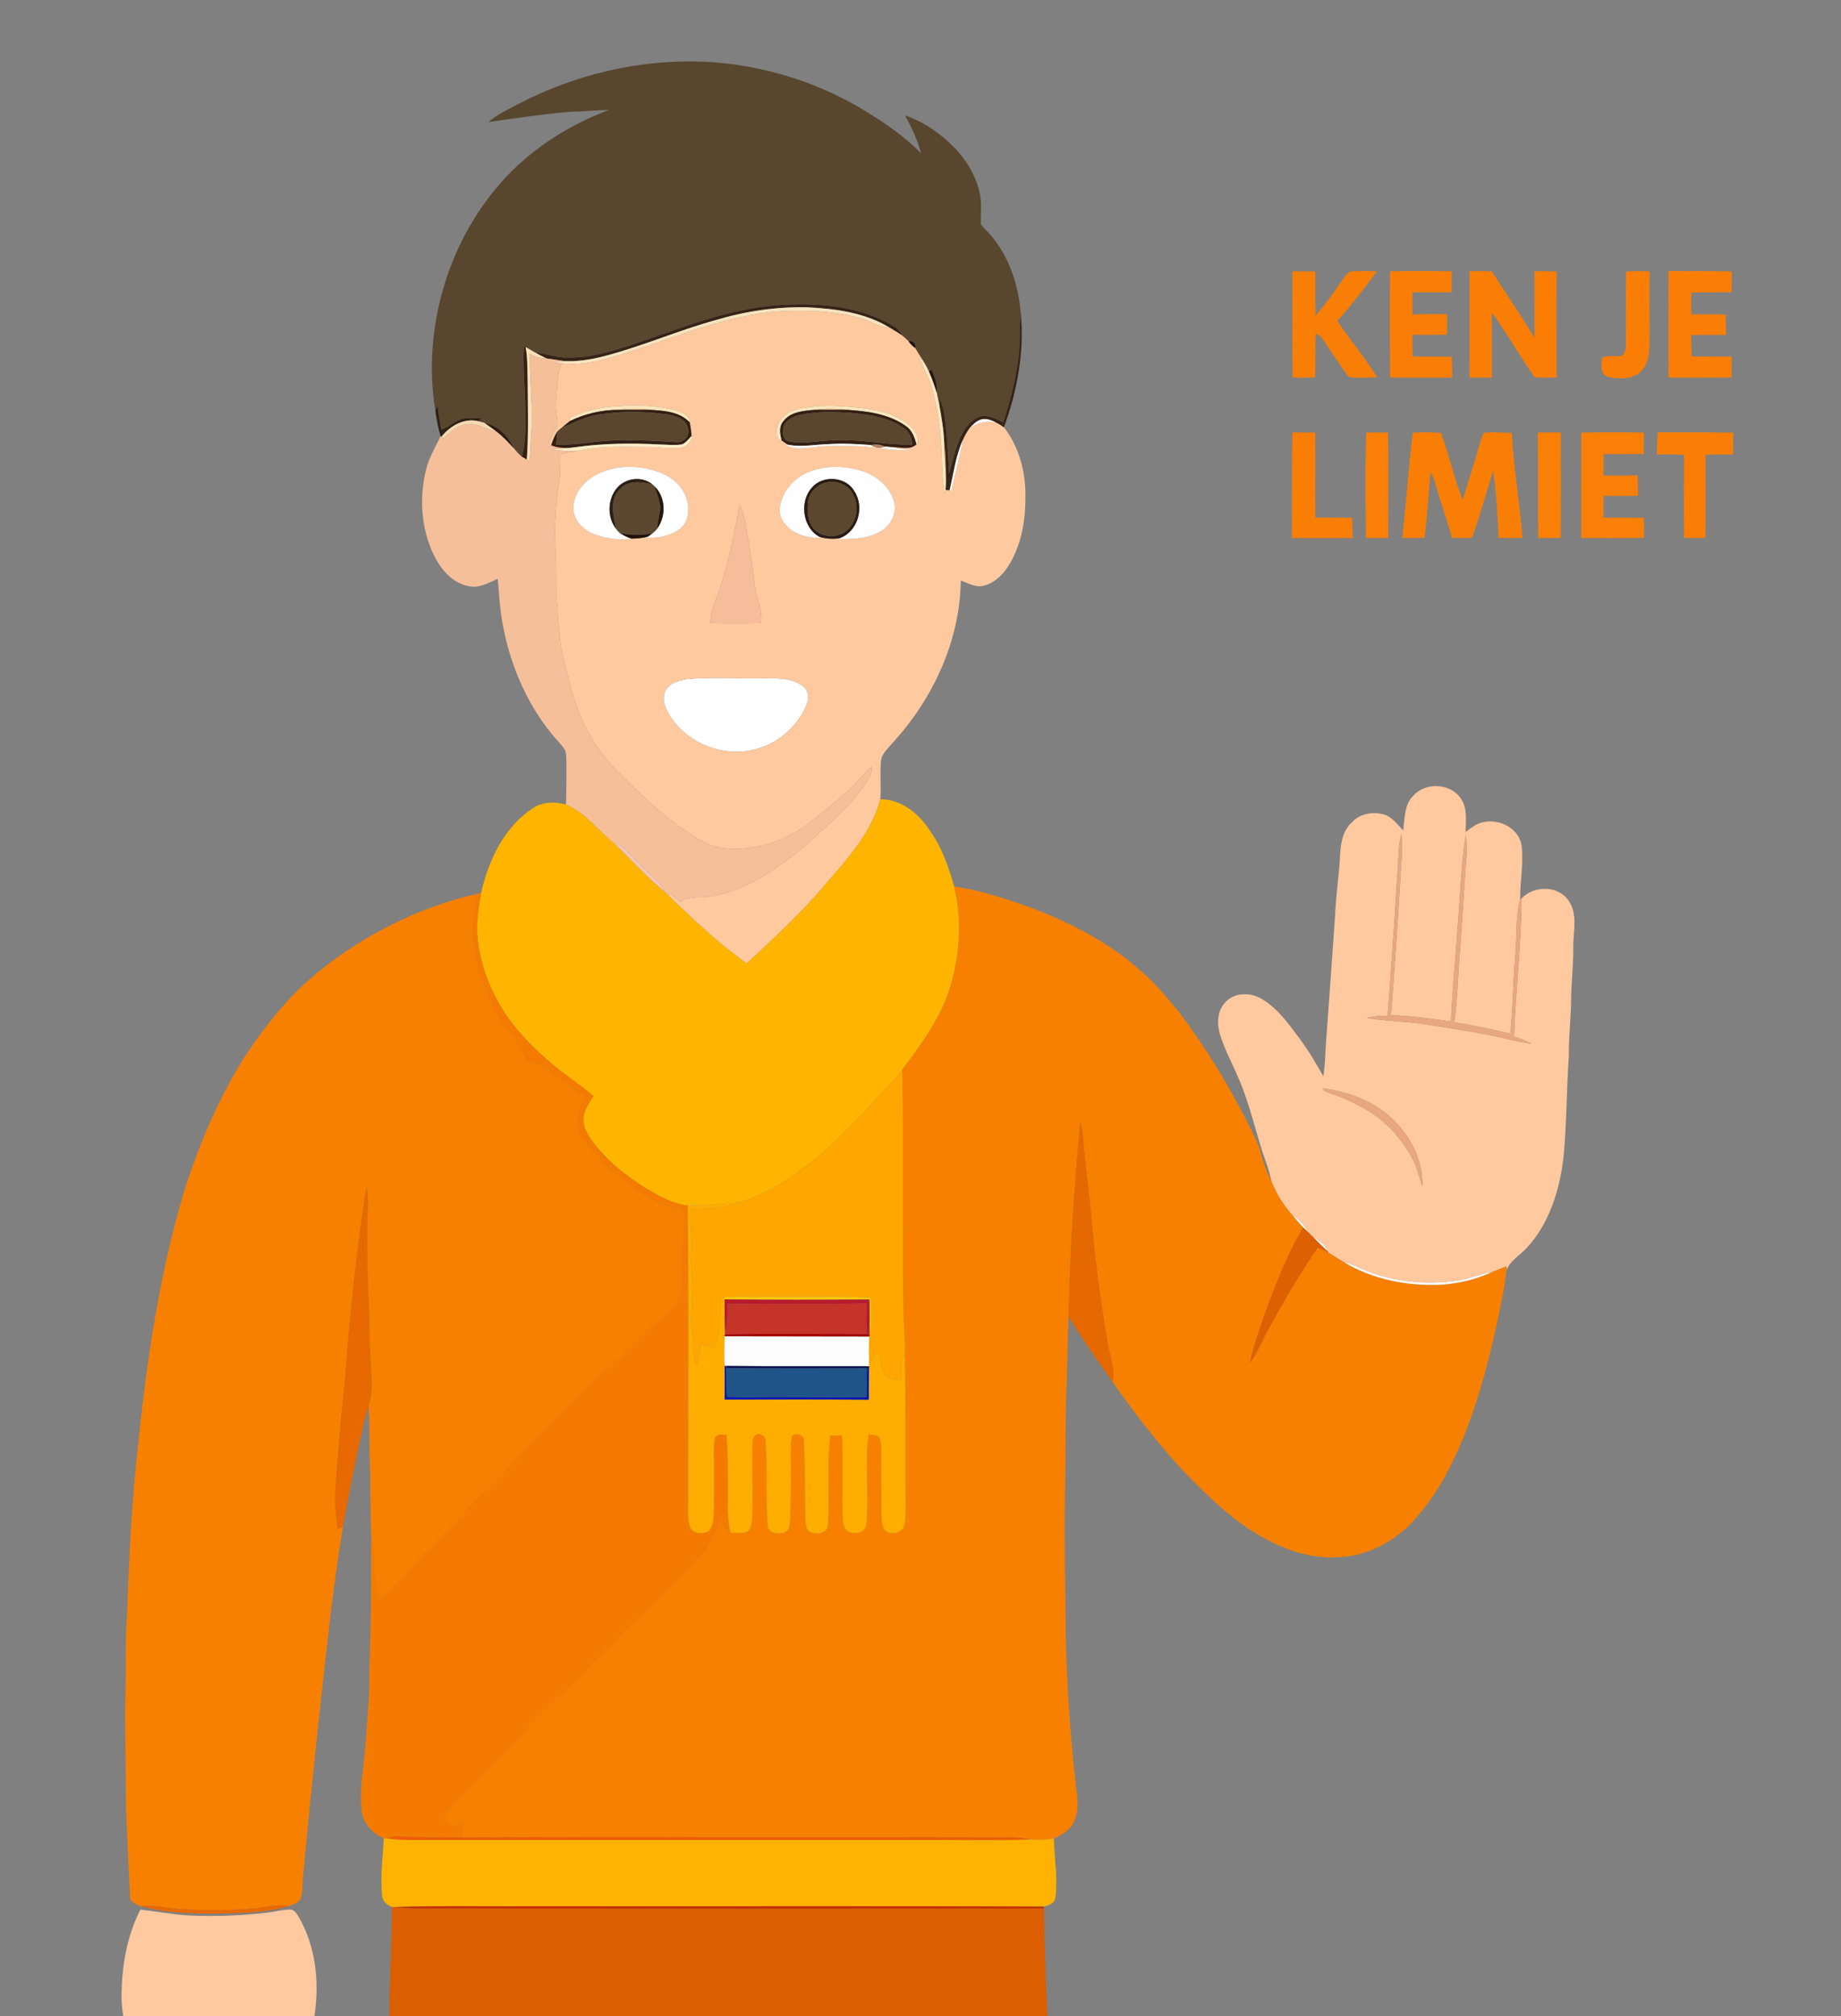 <svg xmlns="http://www.w3.org/2000/svg" width="907pt" height="993pt" viewBox="0 0 907 993"><rect x="0" y="0" width="907" height="993" fill="#808080" stroke="none"/><g id="#ffffffff"><path fill="#ffffff" opacity="1.00" d=" M 338.39 334.52 C 350.88 333.31 363.47 334.32 375.99 334.02 C 382.47 334.13 389.71 333.76 395.24 337.69 C 398.44 339.76 398.64 344.11 397.32 347.35 C 392.65 358.49 382.29 367.01 370.45 369.46 C 355.70 372.57 339.64 366.35 330.98 353.99 C 328.38 350.18 325.72 345.30 327.65 340.64 C 329.42 336.46 334.35 335.26 338.39 334.52 Z"></path><path fill="#ffffff" opacity="1.00" d=" M 646.72 609.13 C 649.85 610.84 652.97 612.92 654.18 616.46 C 651.67 614.04 649.13 611.64 646.72 609.13 Z"></path></g><g id="#58462fff"><path fill="#58462f" opacity="1.00" d=" M 255.30 51.27 C 283.32 36.62 315.14 29.13 346.77 30.39 C 376.44 31.78 405.74 41.10 430.60 57.38 C 438.89 62.63 446.87 68.45 453.75 75.48 C 452.07 68.91 449.08 62.79 445.90 56.83 C 451.10 58.72 456.11 61.15 460.53 64.50 C 471.07 71.87 480.04 82.50 482.72 95.34 C 483.89 100.36 482.99 105.51 483.23 110.59 C 483.59 111.01 484.33 111.86 484.70 112.28 C 496.18 123.21 501.75 139.14 502.94 154.67 C 501.85 162.47 502.90 170.41 501.44 178.18 C 500.07 188.34 497.45 198.29 494.27 208.02 C 490.80 206.52 487.16 204.14 483.22 205.08 C 478.68 206.45 475.57 210.48 473.58 214.58 C 470.64 220.47 469.55 227.02 467.55 233.24 C 466.97 222.89 466.61 212.49 464.92 202.24 C 464.47 200.29 463.78 198.41 463.13 196.53 C 463.02 197.18 462.81 198.49 462.71 199.15 C 462.27 197.18 461.84 195.22 461.47 193.25 C 461.83 189.32 460.50 185.61 458.86 182.12 C 458.56 182.33 457.96 182.76 457.66 182.97 C 456.46 180.43 455.01 178.02 453.47 175.68 C 452.58 174.28 451.71 172.86 450.89 171.42 C 451.36 169.34 449.69 167.64 447.61 168.05 C 446.60 167.17 445.61 166.28 444.63 165.37 C 443.54 163.51 442.27 161.67 440.26 160.70 C 423.04 150.40 402.15 148.93 382.57 150.39 C 358.16 152.20 335.40 161.78 312.42 169.42 C 301.92 172.84 291.18 176.40 279.99 176.11 C 274.35 176.44 269.11 174.01 263.55 173.59 C 262.01 172.72 260.48 171.84 258.96 170.95 L 258.18 170.47 C 257.35 182.32 259.15 194.13 258.84 205.99 C 258.96 212.36 258.92 218.82 257.06 224.97 C 255.52 223.60 254.13 222.07 252.83 220.49 C 250.43 214.53 245.09 209.63 238.75 208.30 C 237.73 208.00 236.70 207.72 235.68 207.46 C 236.08 207.12 236.88 206.44 237.28 206.11 C 234.28 205.94 231.23 205.67 228.25 206.24 C 224.26 207.08 221.41 210.40 217.53 211.50 C 216.48 207.71 216.12 203.77 215.63 199.88 C 215.33 200.47 214.74 201.65 214.44 202.24 C 207.85 161.02 221.10 117.15 249.72 86.72 C 263.73 72.14 281.20 61.13 300.14 54.14 C 293.72 54.25 287.34 54.96 280.92 55.08 C 267.41 56.13 254.01 58.31 240.59 60.09 C 245.00 56.40 250.24 53.93 255.30 51.27 Z"></path></g><g id="#f97e05ff"><path fill="#f97e05" opacity="1.00" d=" M 636.78 133.64 C 640.52 133.64 644.27 133.69 648.01 133.71 C 648.11 140.97 647.89 148.22 648.14 155.48 C 653.57 149.36 658.00 142.45 662.85 135.89 C 663.66 134.87 664.54 133.63 666.04 133.72 C 670.14 133.40 674.27 133.53 678.38 133.69 C 672.16 142.04 665.82 150.33 658.86 158.08 C 665.17 167.52 672.54 176.23 678.54 185.87 C 673.85 185.87 669.05 186.50 664.43 185.62 C 659.75 179.52 655.75 172.90 651.30 166.62 C 650.59 165.49 649.35 164.94 648.25 164.32 C 647.86 171.52 648.17 178.73 647.95 185.94 C 644.25 186.03 640.54 186.01 636.85 185.94 C 636.62 168.51 636.70 151.07 636.78 133.64 Z"></path><path fill="#f97e05" opacity="1.00" d=" M 636.68 213.02 C 640.43 213.04 644.19 213.06 647.95 213.09 C 648.09 227.04 647.93 240.99 648.03 254.95 C 654.07 254.98 660.10 254.94 666.13 255.00 C 666.31 258.34 666.29 261.69 666.59 265.02 C 656.55 265.06 646.50 265.04 636.46 265.01 C 636.62 247.68 636.43 230.35 636.68 213.02 Z"></path></g><g id="#fa7e06ff"><path fill="#fa7e06" opacity="1.00" d=" M 684.83 133.65 C 694.96 133.45 705.10 133.48 715.23 133.64 C 715.24 137.09 715.20 140.53 715.19 143.98 C 708.75 144.00 702.32 143.98 695.88 143.99 C 695.85 147.63 695.84 151.27 695.86 154.91 C 701.55 154.64 707.25 154.65 712.95 154.80 C 712.95 158.15 712.94 161.51 712.90 164.87 C 707.24 164.88 701.57 165.07 695.92 164.83 C 695.81 168.43 695.82 172.03 695.99 175.63 C 702.41 175.70 708.85 175.60 715.28 175.72 C 715.36 179.14 715.42 182.57 715.42 186.00 C 705.22 186.00 695.01 186.06 684.81 185.95 C 684.69 168.52 684.61 151.08 684.83 133.65 Z"></path><path fill="#fa7e06" opacity="1.00" d=" M 822.00 133.51 C 832.39 133.65 842.78 133.40 853.17 133.71 C 853.20 137.12 853.18 140.54 853.09 143.96 C 846.47 144.05 839.85 143.93 833.24 144.09 C 833.23 147.66 833.22 151.23 833.24 154.81 C 838.88 154.82 844.52 154.73 850.17 154.86 C 850.22 158.22 850.32 161.58 850.31 164.95 C 844.62 164.99 838.94 164.90 833.25 165.03 C 833.27 168.55 833.27 172.08 833.39 175.60 C 839.97 175.66 846.55 175.62 853.14 175.67 C 853.15 179.10 853.17 182.53 853.12 185.95 C 842.76 186.03 832.39 186.04 822.02 185.96 C 821.97 168.48 822.01 150.99 822.00 133.51 Z"></path></g><g id="#fa7e05ff"><path fill="#fa7e05" opacity="1.00" d=" M 724.00 133.62 C 727.64 133.51 731.28 133.57 734.92 133.65 C 741.94 144.54 749.20 155.27 756.03 166.29 C 756.03 155.39 755.86 144.50 755.97 133.60 C 759.61 133.51 763.26 133.58 766.92 133.76 C 766.75 151.16 766.89 168.55 766.90 185.95 C 763.32 186.01 759.75 186.02 756.18 185.93 C 748.72 175.48 742.45 164.21 734.96 153.79 C 734.98 164.52 735.09 175.25 735.02 185.99 C 731.34 186.02 727.67 186.01 724.01 185.99 C 724.01 168.53 724.03 151.08 724.00 133.62 Z"></path><path fill="#fa7e05" opacity="1.00" d=" M 801.15 133.75 C 805.01 133.51 808.89 133.45 812.76 133.73 C 812.38 146.16 812.89 158.59 812.60 171.02 C 812.54 175.41 811.42 180.08 808.18 183.23 C 803.86 186.97 797.56 186.85 792.30 185.67 C 788.25 184.25 788.91 179.51 789.29 176.14 C 792.39 174.98 795.69 175.50 798.92 175.37 C 800.08 174.21 801.03 172.72 800.96 171.02 C 801.19 158.60 800.78 146.17 801.15 133.75 Z"></path><path fill="#fa7e05" opacity="1.00" d=" M 816.71 212.96 C 829.10 212.99 841.50 212.88 853.89 213.15 C 853.87 216.72 853.84 220.29 853.81 223.86 C 849.29 223.91 844.77 223.84 840.26 223.96 C 840.31 237.61 840.38 251.27 840.17 264.92 C 836.65 265.02 833.14 265.02 829.64 264.96 C 829.51 251.32 829.56 237.67 829.68 224.03 C 825.23 223.78 820.78 223.77 816.33 223.81 C 816.29 220.19 816.36 216.57 816.71 212.96 Z"></path></g><g id="#362316ff"><path fill="#362316" opacity="1.00" d=" M 382.57 150.39 C 402.15 148.93 423.04 150.40 440.26 160.70 C 442.27 161.67 443.54 163.51 444.63 165.37 C 442.59 164.00 440.51 162.69 438.40 161.45 C 426.33 154.01 411.86 152.07 397.97 151.37 C 382.67 151.00 367.36 153.24 352.71 157.64 C 334.06 162.75 316.28 170.63 297.55 175.46 C 291.25 177.09 284.76 178.12 278.24 177.88 C 275.26 177.45 272.29 176.94 269.31 176.57 C 267.35 175.65 265.43 174.65 263.55 173.59 C 269.11 174.01 274.35 176.44 279.99 176.11 C 291.18 176.40 301.92 172.84 312.42 169.42 C 335.40 161.78 358.16 152.20 382.57 150.39 Z"></path></g><g id="#f5e4beff"><path fill="#f5e4be" opacity="1.00" d=" M 352.71 157.64 C 367.36 153.24 382.67 151.00 397.97 151.37 C 411.86 152.07 426.33 154.01 438.40 161.45 C 433.30 161.19 428.98 158.16 424.16 156.86 C 411.17 153.05 397.45 152.70 384.02 153.36 C 359.12 155.15 335.89 164.91 312.41 172.56 C 300.91 176.25 289.01 180.50 276.73 179.06 C 275.28 178.81 273.84 178.49 272.40 178.19 C 274.34 178.07 276.29 177.95 278.24 177.88 C 284.76 178.12 291.25 177.09 297.55 175.46 C 316.28 170.63 334.06 162.75 352.71 157.64 Z"></path></g><g id="#ffc99fff"><path fill="#ffc99f" opacity="1.00" d=" M 312.41 172.56 C 335.89 164.91 359.12 155.15 384.02 153.36 C 397.45 152.70 411.17 153.05 424.16 156.86 C 428.98 158.16 433.30 161.19 438.40 161.45 C 440.51 162.69 442.59 164.00 444.63 165.37 C 445.61 166.28 446.60 167.17 447.61 168.05 C 448.46 169.38 449.57 170.52 450.89 171.42 C 451.71 172.86 452.58 174.28 453.47 175.68 C 454.05 181.17 457.76 185.58 459.08 190.86 C 462.40 202.61 463.77 214.86 464.05 227.05 C 464.16 232.56 464.52 238.08 465.55 243.51 C 465.62 242.95 465.76 241.84 465.83 241.29 C 466.33 241.34 467.33 241.43 467.83 241.48 L 468.80 241.71 C 470.46 233.35 472.91 225.17 474.33 216.77 C 475.14 214.76 476.24 212.89 477.48 211.12 C 481.39 208.13 486.31 206.95 491.11 208.29 C 492.33 208.90 493.47 209.67 494.60 210.45 C 502.18 220.23 505.45 232.75 505.17 245.00 C 505.23 256.93 503.04 269.32 496.36 279.41 C 493.31 284.05 488.61 288.15 482.91 288.80 C 479.52 288.75 476.45 287.11 473.35 285.93 C 472.96 315.64 459.69 344.15 439.81 365.86 C 437.54 368.62 434.29 371.16 434.02 374.99 C 433.44 381.20 434.19 387.44 433.70 393.66 C 429.17 410.86 416.49 424.09 405.26 437.25 C 393.81 450.67 380.72 462.51 367.87 474.56 C 353.85 464.53 341.23 452.69 328.91 440.68 C 329.36 440.62 330.27 440.52 330.72 440.46 C 332.11 441.71 333.51 442.95 334.92 444.18 C 339.55 441.13 345.26 442.23 350.45 441.44 C 364.05 439.28 376.18 432.20 387.06 424.07 C 394.57 419.05 400.87 412.55 407.66 406.65 C 415.29 399.56 422.80 392.11 428.19 383.12 C 429.29 381.45 429.42 379.41 429.58 377.48 C 425.24 381.17 421.99 385.95 417.65 389.64 C 412.08 394.42 406.64 399.36 400.73 403.73 C 388.47 413.82 372.16 419.73 356.22 417.71 C 348.32 416.81 341.82 411.85 335.39 407.61 C 324.56 399.96 315.00 390.70 305.74 381.26 C 299.36 375.46 294.17 368.50 290.07 360.94 C 283.82 350.48 281.26 338.44 278.17 326.81 C 275.10 315.13 274.78 303.00 273.99 291.02 C 274.00 282.49 274.05 273.97 273.27 265.48 C 273.58 255.88 273.75 246.21 275.53 236.74 C 276.19 232.35 276.11 227.90 276.10 223.47 C 279.04 223.04 281.97 222.56 284.89 222.01 C 296.43 219.44 308.32 220.17 320.04 220.20 C 325.22 220.20 330.43 221.27 335.60 220.50 C 338.24 219.88 340.92 217.72 340.71 214.76 C 340.55 212.52 340.25 210.30 339.83 208.11 C 339.61 204.13 335.27 202.77 332.06 201.85 C 321.71 199.43 310.94 199.40 300.41 200.39 C 293.54 201.04 286.82 202.91 280.60 205.89 C 280.63 206.27 280.67 207.05 280.69 207.44 C 279.32 208.55 277.94 209.66 276.60 210.80 C 275.91 211.35 275.25 211.93 274.62 212.53 C 273.20 214.61 272.37 216.99 271.54 219.34 C 271.19 219.53 270.50 219.92 270.16 220.11 C 270.46 216.12 272.75 212.90 274.67 209.57 C 274.85 205.70 273.59 201.87 273.95 197.97 C 274.59 191.64 274.10 185.01 276.73 179.06 C 289.01 180.50 300.91 176.25 312.41 172.56 M 392.73 201.63 C 388.61 202.56 384.86 205.40 383.19 209.32 C 382.54 211.94 381.83 215.97 385.14 217.01 C 386.16 217.70 387.17 218.40 388.23 219.06 L 387.06 218.91 C 390.72 221.73 395.62 220.69 399.88 220.43 C 406.87 219.33 413.95 219.69 421.00 219.66 C 430.75 219.90 440.44 222.58 450.21 221.46 C 446.61 221.54 443.04 221.17 439.57 220.25 C 443.56 220.14 448.20 221.94 451.51 218.85 C 451.64 219.25 451.90 220.07 452.03 220.48 C 452.62 216.74 451.84 212.72 448.83 210.19 C 441.59 203.60 431.43 201.55 421.96 200.75 C 412.25 199.64 402.30 199.37 392.73 201.63 M 293.09 234.17 C 287.38 237.48 282.46 243.28 282.55 250.20 C 282.39 256.35 287.50 261.08 292.84 263.18 C 298.63 265.22 305.00 266.32 311.11 265.30 C 313.86 265.20 316.66 265.11 319.30 264.24 L 318.40 264.87 C 324.05 265.15 330.02 264.02 334.69 260.69 C 339.74 256.97 339.96 249.65 337.77 244.28 C 335.49 238.88 330.72 234.76 325.26 232.79 C 314.99 228.85 302.86 228.77 293.09 234.17 M 396.34 233.41 C 390.09 236.75 385.04 242.93 384.20 250.11 C 383.62 254.52 386.47 258.60 389.87 261.11 C 394.12 264.01 399.37 265.08 404.45 264.95 L 403.69 264.40 C 406.77 265.38 410.09 265.53 413.30 265.20 L 412.49 265.51 C 420.35 265.64 428.92 265.37 435.56 260.63 C 439.51 257.41 442.01 251.74 440.30 246.73 C 438.29 239.52 431.84 234.37 424.96 232.07 C 415.70 229.09 405.18 229.08 396.34 233.41 M 364.43 248.79 C 361.26 265.37 357.92 282.05 351.82 297.85 C 350.67 300.73 350.18 303.80 349.84 306.86 C 358.22 307.07 366.62 307.04 375.01 306.90 C 375.96 300.32 372.27 294.47 371.79 288.05 C 370.69 276.80 368.71 265.66 366.57 254.57 C 366.23 252.52 365.43 250.60 364.43 248.79 M 338.39 334.52 C 334.35 335.26 329.42 336.46 327.65 340.64 C 325.72 345.30 328.38 350.18 330.98 353.99 C 339.64 366.35 355.70 372.57 370.45 369.46 C 382.29 367.01 392.65 358.49 397.32 347.35 C 398.64 344.11 398.44 339.76 395.24 337.69 C 389.71 333.76 382.47 334.13 375.99 334.02 C 363.47 334.32 350.88 333.31 338.39 334.52 Z"></path></g><g id="#362417ff"><path fill="#362417" opacity="1.00" d=" M 501.44 178.18 C 502.90 170.41 501.85 162.47 502.94 154.67 C 504.66 173.60 501.13 192.71 494.60 210.45 C 493.47 209.67 492.33 208.90 491.11 208.29 C 488.77 207.18 486.17 205.88 483.52 206.58 C 480.99 207.24 479.18 209.27 477.48 211.12 C 476.24 212.89 475.14 214.76 474.33 216.77 C 470.82 224.60 469.81 233.20 467.83 241.48 C 467.33 241.43 466.33 241.34 465.83 241.29 C 466.13 237.95 466.03 234.59 465.92 231.24 C 466.00 227.06 465.78 222.88 465.22 218.74 C 464.98 212.14 463.89 205.63 462.71 199.15 C 462.81 198.49 463.02 197.18 463.13 196.53 C 463.78 198.41 464.47 200.29 464.92 202.24 C 466.61 212.49 466.97 222.89 467.55 233.24 C 469.55 227.02 470.64 220.47 473.58 214.58 C 475.57 210.48 478.68 206.45 483.22 205.08 C 487.16 204.14 490.80 206.52 494.27 208.02 C 497.45 198.29 500.07 188.34 501.44 178.18 Z"></path></g><g id="#1d0f09ff"><path fill="#1d0f09" opacity="1.00" d=" M 447.61 168.05 C 449.69 167.64 451.36 169.34 450.89 171.42 C 449.57 170.52 448.46 169.38 447.61 168.05 Z"></path></g><g id="#342113ff"><path fill="#342113" opacity="1.00" d=" M 258.18 170.47 L 258.96 170.95 C 259.98 176.23 259.75 181.64 259.96 186.98 C 260.01 200.11 260.46 213.26 259.56 226.37 C 258.71 225.92 257.88 225.46 257.06 224.97 C 258.92 218.82 258.96 212.36 258.84 205.99 C 259.15 194.13 257.35 182.32 258.18 170.47 Z"></path></g><g id="#fbe0b7ff"><path fill="#fbe0b7" opacity="1.00" d=" M 258.96 170.95 C 260.48 171.84 262.01 172.72 263.55 173.59 C 265.43 174.65 267.35 175.65 269.31 176.57 C 266.38 176.63 263.58 175.77 261.06 174.32 C 260.93 187.80 262.72 201.26 261.65 214.73 C 261.39 218.87 261.18 223.01 260.97 227.15 C 260.62 226.95 259.91 226.57 259.56 226.37 C 260.46 213.26 260.01 200.11 259.96 186.98 C 259.75 181.64 259.98 176.23 258.96 170.95 Z"></path></g><g id="#f5bf9aff"><path fill="#f5bf9a" opacity="1.00" d=" M 261.06 174.32 C 263.58 175.77 266.38 176.63 269.31 176.57 C 272.29 176.94 275.26 177.45 278.24 177.88 C 276.29 177.95 274.34 178.07 272.40 178.19 C 273.84 178.49 275.28 178.81 276.73 179.06 C 274.10 185.01 274.59 191.64 273.95 197.97 C 273.59 201.87 274.85 205.70 274.67 209.57 C 272.75 212.90 270.46 216.12 270.16 220.11 C 270.50 219.92 271.19 219.53 271.54 219.34 C 275.31 220.81 279.37 220.87 283.33 220.30 C 279.69 220.74 276.04 221.12 272.39 221.46 C 276.53 221.96 280.72 222.48 284.89 222.01 C 281.97 222.56 279.04 223.04 276.10 223.47 C 276.11 227.90 276.19 232.35 275.53 236.74 C 273.75 246.21 273.58 255.88 273.27 265.48 C 274.05 273.97 274.00 282.49 273.99 291.02 C 274.78 303.00 275.10 315.13 278.17 326.81 C 281.26 338.44 283.82 350.48 290.07 360.94 C 294.17 368.50 299.36 375.46 305.74 381.26 C 315.00 390.70 324.56 399.96 335.39 407.61 C 341.82 411.85 348.32 416.81 356.22 417.71 C 372.16 419.73 388.47 413.82 400.73 403.73 C 406.64 399.36 412.08 394.42 417.65 389.64 C 421.99 385.95 425.24 381.17 429.58 377.48 C 429.42 379.41 429.29 381.45 428.19 383.12 C 422.80 392.11 415.29 399.56 407.66 406.65 C 400.87 412.55 394.57 419.05 387.06 424.07 C 376.18 432.20 364.05 439.28 350.45 441.44 C 345.26 442.23 339.55 441.13 334.92 444.18 C 333.51 442.95 332.11 441.71 330.72 440.46 C 330.27 440.52 329.36 440.62 328.91 440.68 C 328.46 440.22 328.01 439.77 327.57 439.32 C 326.54 437.44 325.53 435.48 323.89 434.04 C 318.31 428.98 313.13 423.49 307.80 418.17 C 306.46 416.66 304.57 415.92 302.66 415.47 C 294.63 409.19 288.47 400.32 278.83 396.27 C 279.15 389.51 278.99 382.74 279.05 375.97 C 278.96 373.83 279.13 371.59 278.38 369.55 C 276.58 366.48 273.83 364.13 271.67 361.34 C 258.74 345.39 250.75 325.78 247.33 305.62 C 246.12 298.82 245.92 291.91 245.17 285.06 C 240.58 287.15 235.63 290.05 230.40 288.62 C 222.55 286.92 217.07 280.22 213.68 273.33 C 207.43 260.26 206.43 244.95 209.98 230.97 C 211.43 225.22 214.60 220.15 217.07 214.82 L 217.49 215.10 C 217.79 215.24 218.38 215.53 218.67 215.68 C 222.09 212.95 225.32 209.25 230.03 209.07 C 235.24 207.93 239.48 211.79 244.44 212.42 C 247.55 214.75 250.22 217.61 252.83 220.49 C 254.13 222.07 255.52 223.60 257.06 224.97 C 257.88 225.46 258.71 225.92 259.56 226.37 C 259.91 226.57 260.62 226.95 260.97 227.15 C 261.18 223.01 261.39 218.87 261.65 214.73 C 262.72 201.26 260.93 187.80 261.06 174.32 Z"></path></g><g id="#fae7beff"><path fill="#fae7be" opacity="1.00" d=" M 459.08 190.86 C 457.76 185.58 454.05 181.17 453.47 175.68 C 455.01 178.02 456.46 180.43 457.66 182.97 C 459.19 186.29 460.36 189.76 461.47 193.25 C 461.84 195.22 462.27 197.18 462.71 199.15 C 463.89 205.63 464.98 212.14 465.22 218.74 C 465.22 222.91 465.43 227.09 465.92 231.24 C 466.03 234.59 466.13 237.95 465.83 241.29 C 465.76 241.84 465.62 242.95 465.55 243.51 C 464.52 238.08 464.16 232.56 464.05 227.05 C 463.77 214.86 462.40 202.61 459.08 190.86 Z"></path></g><g id="#26150bff"><path fill="#26150b" opacity="1.00" d=" M 457.66 182.97 C 457.96 182.76 458.56 182.33 458.86 182.12 C 460.50 185.61 461.83 189.32 461.47 193.25 C 460.36 189.76 459.19 186.29 457.66 182.97 Z"></path></g><g id="#302116ff"><path fill="#302116" opacity="1.00" d=" M 214.44 202.24 C 214.74 201.65 215.33 200.47 215.63 199.88 C 216.12 203.77 216.48 207.71 217.53 211.50 C 221.41 210.40 224.26 207.08 228.25 206.24 C 231.23 205.67 234.28 205.94 237.28 206.11 C 236.88 206.44 236.08 207.12 235.68 207.46 C 228.66 205.74 221.76 209.75 217.49 215.10 L 217.07 214.82 C 215.77 210.73 215.12 206.47 214.44 202.24 Z"></path></g><g id="#f8e5bbff"><path fill="#f8e5bb" opacity="1.00" d=" M 300.41 200.39 C 310.94 199.40 321.71 199.43 332.06 201.85 C 335.27 202.77 339.61 204.13 339.83 208.11 C 334.84 202.71 327.11 202.29 320.26 201.84 C 315.10 201.12 309.89 201.16 304.73 201.85 C 296.43 201.90 288.14 203.77 280.69 207.44 C 280.67 207.05 280.63 206.27 280.60 205.89 C 286.82 202.91 293.54 201.04 300.41 200.39 Z"></path></g><g id="#f9e7bdff"><path fill="#f9e7bd" opacity="1.00" d=" M 392.73 201.63 C 402.30 199.37 412.25 199.64 421.96 200.75 C 431.43 201.55 441.59 203.60 448.83 210.19 C 451.84 212.72 452.62 216.74 452.03 220.48 C 451.90 220.07 451.64 219.25 451.51 218.85 C 450.55 215.44 449.28 211.82 446.18 209.78 C 437.83 203.84 427.23 202.51 417.26 201.85 C 412.10 201.12 406.87 201.09 401.71 201.83 C 396.09 202.32 389.28 202.69 385.73 207.77 C 383.62 210.46 384.38 213.98 385.14 217.01 C 381.83 215.97 382.54 211.94 383.19 209.32 C 384.86 205.40 388.61 202.56 392.73 201.63 Z"></path></g><g id="#ecba8dff"><path fill="#ecba8d" opacity="1.00" d=" M 304.73 201.85 C 309.89 201.16 315.10 201.12 320.26 201.84 C 315.08 201.85 309.91 201.92 304.73 201.85 Z"></path></g><g id="#edb88dff"><path fill="#edb88d" opacity="1.00" d=" M 401.71 201.83 C 406.87 201.09 412.10 201.12 417.26 201.85 C 412.08 201.89 406.89 201.88 401.71 201.83 Z"></path></g><g id="#331f13ff"><path fill="#331f13" opacity="1.00" d=" M 280.69 207.44 C 288.14 203.77 296.43 201.90 304.73 201.85 C 309.91 201.92 315.08 201.85 320.26 201.84 C 327.11 202.29 334.84 202.71 339.83 208.11 C 340.25 210.30 340.55 212.52 340.71 214.76 C 339.19 216.25 337.90 218.24 335.79 218.92 C 332.20 219.41 328.57 218.99 324.97 218.93 C 311.09 218.18 297.11 218.31 283.33 220.30 C 279.37 220.87 275.31 220.81 271.54 219.34 C 272.37 216.99 273.20 214.61 274.62 212.53 C 274.43 214.69 274.22 216.84 274.03 218.99 C 285.09 219.43 295.94 216.52 307.01 216.93 C 315.68 216.64 324.32 217.28 332.97 217.78 C 336.55 218.20 340.00 214.82 338.94 211.18 C 338.18 206.00 332.29 204.68 327.95 204.04 C 317.10 202.62 305.98 202.46 295.16 204.19 C 288.57 205.12 282.68 208.33 276.60 210.80 C 277.94 209.66 279.32 208.55 280.69 207.44 Z"></path></g><g id="#342013ff"><path fill="#342013" opacity="1.00" d=" M 385.73 207.77 C 389.28 202.69 396.09 202.32 401.71 201.83 C 406.89 201.88 412.08 201.89 417.26 201.85 C 427.23 202.51 437.83 203.84 446.18 209.78 C 449.28 211.82 450.55 215.44 451.51 218.85 C 448.20 221.94 443.56 220.14 439.57 220.25 C 438.37 220.14 437.18 220.05 436.00 219.96 C 433.81 218.89 431.37 218.72 429.01 219.18 C 422.03 218.67 415.03 218.30 408.04 218.76 C 401.44 218.95 394.80 220.35 388.23 219.06 C 387.17 218.40 386.16 217.70 385.14 217.01 C 384.38 213.98 383.62 210.46 385.73 207.77 M 392.57 204.76 C 389.42 205.82 385.60 208.19 385.92 211.99 C 385.65 214.21 386.03 216.84 388.62 217.37 C 396.67 219.21 404.86 216.47 413.00 216.93 C 425.19 216.35 437.20 219.29 449.37 218.98 C 449.28 215.99 448.31 212.99 445.75 211.24 C 437.85 205.30 427.60 204.18 418.05 203.28 C 409.56 202.83 400.86 202.61 392.57 204.76 Z"></path></g><g id="#5b452fff"><path fill="#5b452f" opacity="1.00" d=" M 295.16 204.19 C 305.98 202.46 317.10 202.62 327.95 204.04 C 332.29 204.68 338.18 206.00 338.94 211.18 C 340.00 214.82 336.55 218.20 332.97 217.78 C 324.32 217.28 315.68 216.64 307.01 216.93 C 295.94 216.52 285.09 219.43 274.03 218.99 C 274.22 216.84 274.43 214.69 274.62 212.53 C 275.25 211.93 275.91 211.35 276.60 210.80 C 282.68 208.33 288.57 205.12 295.16 204.19 Z"></path></g><g id="#5a452eff"><path fill="#5a452e" opacity="1.00" d=" M 392.57 204.76 C 400.86 202.61 409.56 202.83 418.05 203.28 C 427.60 204.18 437.85 205.30 445.75 211.24 C 448.31 212.99 449.28 215.99 449.37 218.98 C 437.20 219.29 425.19 216.35 413.00 216.93 C 404.86 216.47 396.67 219.21 388.62 217.37 C 386.03 216.84 385.65 214.21 385.92 211.99 C 385.60 208.19 389.42 205.82 392.57 204.76 Z"></path></g><g id="#fefffeff"><path fill="#fefffe" opacity="1.00" d=" M 483.52 206.58 C 486.17 205.88 488.77 207.18 491.11 208.29 C 486.31 206.95 481.39 208.13 477.48 211.12 C 479.18 209.27 480.99 207.24 483.52 206.58 Z"></path><path fill="#fefffe" opacity="1.00" d=" M 474.33 216.77 C 472.91 225.17 470.46 233.35 468.80 241.71 L 467.83 241.48 C 469.81 233.20 470.82 224.60 474.33 216.77 Z"></path><path fill="#fefffe" opacity="1.00" d=" M 387.06 218.91 L 388.23 219.06 C 394.80 220.35 401.44 218.95 408.04 218.76 C 415.03 218.30 422.03 218.67 429.01 219.18 C 431.08 220.64 433.65 221.02 436.00 219.96 C 437.18 220.05 438.37 220.14 439.57 220.25 C 443.04 221.17 446.61 221.54 450.21 221.46 C 440.44 222.58 430.75 219.90 421.00 219.66 C 413.95 219.69 406.87 219.33 399.88 220.43 C 395.62 220.69 390.72 221.73 387.06 218.91 Z"></path><path fill="#fefffe" opacity="1.00" d=" M 293.09 234.17 C 302.86 228.77 314.99 228.85 325.26 232.79 C 330.72 234.76 335.49 238.88 337.77 244.28 C 339.96 249.65 339.74 256.97 334.69 260.69 C 330.02 264.02 324.05 265.15 318.40 264.87 L 319.30 264.24 C 319.84 263.85 320.94 263.08 321.48 262.69 C 322.25 262.01 322.98 261.29 323.66 260.53 C 328.24 254.35 328.10 244.98 322.44 239.51 C 322.17 239.27 321.63 238.78 321.36 238.53 C 316.12 234.25 307.80 235.46 303.68 240.71 C 299.30 246.22 299.12 254.80 303.46 260.40 C 304.06 261.22 304.76 261.95 305.50 262.65 C 307.27 263.71 309.13 264.67 311.11 265.30 C 305.00 266.32 298.63 265.22 292.84 263.18 C 287.50 261.08 282.39 256.35 282.55 250.20 C 282.46 243.28 287.38 237.48 293.09 234.17 Z"></path><path fill="#fefffe" opacity="1.00" d=" M 636.70 598.56 C 640.25 600.61 643.01 603.66 644.88 607.31 C 643.92 606.38 642.96 605.47 642.03 604.55 C 640.14 602.65 638.41 600.60 636.70 598.56 Z"></path></g><g id="#f4d9b1ff"><path fill="#f4d9b1" opacity="1.00" d=" M 217.49 215.10 C 221.76 209.75 228.66 205.74 235.68 207.46 C 236.70 207.72 237.73 208.00 238.75 208.30 C 240.68 209.62 242.58 210.99 244.44 212.42 C 239.48 211.79 235.24 207.93 230.03 209.07 C 225.32 209.25 222.09 212.95 218.67 215.68 C 218.38 215.53 217.79 215.24 217.49 215.10 Z"></path></g><g id="#2f1b10ff"><path fill="#2f1b10" opacity="1.00" d=" M 238.75 208.30 C 245.09 209.63 250.43 214.53 252.83 220.49 C 250.22 217.61 247.55 214.75 244.44 212.42 C 242.58 210.99 240.68 209.62 238.75 208.30 Z"></path></g><g id="#f97f06ff"><path fill="#f97f06" opacity="1.00" d=" M 673.06 213.12 C 676.66 212.99 680.27 212.97 683.88 213.08 C 684.11 230.38 683.98 247.67 683.93 264.97 C 680.25 265.06 676.57 265.05 672.90 265.02 C 672.77 247.72 672.47 230.40 673.06 213.12 Z"></path><path fill="#f97f06" opacity="1.00" d=" M 779.03 213.07 C 789.31 212.92 799.60 212.85 809.88 213.10 C 809.92 216.61 809.91 220.12 809.83 223.63 C 803.23 223.67 796.63 223.62 790.03 223.76 C 789.99 227.23 789.99 230.70 790.02 234.18 C 795.63 234.34 801.24 234.24 806.85 234.13 C 806.88 237.50 806.93 240.88 806.98 244.27 C 801.32 244.22 795.67 244.34 790.02 244.21 C 789.96 247.79 789.96 251.38 789.99 254.97 C 796.63 254.99 803.27 254.95 809.92 255.01 C 809.88 258.31 809.90 261.61 809.89 264.92 C 799.59 265.16 789.30 265.01 779.01 265.02 C 778.99 247.70 778.95 230.38 779.03 213.07 Z"></path></g><g id="#f97e06ff"><path fill="#f97e06" opacity="1.00" d=" M 696.01 213.11 C 700.64 212.85 705.28 212.97 709.91 213.23 C 713.96 224.06 716.35 235.45 720.59 246.21 C 723.63 236.36 726.77 226.54 729.65 216.64 C 730.08 215.46 730.18 214.00 731.22 213.14 C 735.73 212.71 740.28 213.22 744.81 213.19 C 745.78 230.48 748.63 247.61 750.08 264.87 C 746.14 265.06 742.19 265.05 738.26 264.95 C 737.85 253.87 737.16 242.77 735.66 231.77 C 732.71 241.69 729.67 251.58 726.45 261.42 C 725.93 262.56 725.85 264.05 724.75 264.83 C 721.60 265.24 718.43 264.98 715.28 264.91 C 712.86 255.84 709.61 247.02 707.09 237.99 C 706.55 236.09 705.88 234.21 704.74 232.60 C 703.87 243.39 703.09 254.17 701.85 264.93 C 698.19 265.03 694.53 265.05 690.88 265.00 C 692.69 247.71 693.97 230.38 696.01 213.11 Z"></path></g><g id="#fa7f07ff"><path fill="#fa7f07" opacity="1.00" d=" M 757.64 213.06 C 761.41 213.04 765.18 212.97 768.96 213.02 C 769.01 230.33 769.06 247.64 768.94 264.94 C 765.23 265.05 761.52 265.05 757.82 264.99 C 757.58 247.68 757.85 230.37 757.64 213.06 Z"></path></g><g id="#fbecc6ff"><path fill="#fbecc6" opacity="1.00" d=" M 340.71 214.76 C 340.92 217.72 338.24 219.88 335.60 220.50 C 330.43 221.27 325.22 220.20 320.04 220.20 C 308.32 220.17 296.43 219.44 284.89 222.01 C 280.72 222.48 276.53 221.96 272.39 221.46 C 276.04 221.12 279.69 220.74 283.33 220.30 C 297.11 218.31 311.09 218.18 324.97 218.93 C 328.57 218.99 332.20 219.41 335.79 218.92 C 337.90 218.24 339.19 216.25 340.71 214.76 Z"></path></g><g id="#b28263ff"><path fill="#b28263" opacity="1.00" d=" M 429.01 219.18 C 431.37 218.72 433.81 218.89 436.00 219.96 C 433.65 221.02 431.08 220.64 429.01 219.18 Z"></path></g><g id="#d19d77ff"><path fill="#d19d77" opacity="1.00" d=" M 465.22 218.74 C 465.78 222.88 466.00 227.06 465.92 231.24 C 465.43 227.09 465.22 222.91 465.22 218.74 Z"></path></g><g id="#fefefeff"><path fill="#fefefe" opacity="1.00" d=" M 396.34 233.41 C 405.18 229.08 415.70 229.09 424.96 232.07 C 431.84 234.37 438.29 239.52 440.30 246.73 C 442.01 251.74 439.51 257.41 435.56 260.63 C 428.92 265.37 420.35 265.64 412.49 265.51 L 413.30 265.20 C 422.56 262.22 426.14 249.95 420.95 242.03 C 417.17 235.15 406.77 233.92 401.09 239.08 C 393.62 245.70 394.86 259.50 403.69 264.40 L 404.45 264.95 C 399.37 265.08 394.12 264.01 389.87 261.11 C 386.47 258.60 383.62 254.52 384.20 250.11 C 385.04 242.93 390.09 236.75 396.34 233.41 Z"></path></g><g id="#2d1f17ff"><path fill="#2d1f17" opacity="1.00" d=" M 303.68 240.71 C 307.80 235.46 316.12 234.25 321.36 238.53 C 316.14 237.47 309.83 236.39 305.70 240.71 C 300.05 245.76 302.24 253.93 303.46 260.40 C 299.12 254.80 299.30 246.22 303.68 240.71 Z"></path></g><g id="#2a1c14ff"><path fill="#2a1c14" opacity="1.00" d=" M 401.09 239.08 C 406.77 233.92 417.17 235.15 420.95 242.03 C 426.14 249.95 422.56 262.22 413.30 265.20 C 410.09 265.53 406.77 265.38 403.69 264.40 C 394.86 259.50 393.62 245.70 401.09 239.08 M 408.45 237.47 C 403.09 237.89 398.30 242.53 398.05 247.95 C 397.73 251.94 397.89 256.30 400.30 259.68 C 403.65 264.33 410.67 265.23 415.53 262.55 C 421.69 258.73 423.80 249.97 420.33 243.65 C 418.33 239.20 413.15 236.90 408.45 237.47 Z"></path></g><g id="#5c4730ff"><path fill="#5c4730" opacity="1.00" d=" M 305.70 240.71 C 309.83 236.39 316.14 237.47 321.36 238.53 C 321.63 238.78 322.17 239.27 322.44 239.51 C 323.62 242.93 324.95 246.37 325.31 250.00 C 325.05 253.54 324.03 256.99 323.66 260.53 C 322.98 261.29 322.25 262.01 321.48 262.69 C 316.21 263.77 310.77 263.70 305.50 262.65 C 304.76 261.95 304.06 261.22 303.46 260.40 C 302.24 253.93 300.05 245.76 305.70 240.71 Z"></path></g><g id="#5c472fff"><path fill="#5c472f" opacity="1.00" d=" M 408.45 237.47 C 413.15 236.90 418.33 239.20 420.33 243.65 C 423.80 249.97 421.69 258.73 415.53 262.55 C 410.67 265.23 403.65 264.33 400.30 259.68 C 397.89 256.30 397.73 251.94 398.05 247.95 C 398.30 242.53 403.09 237.89 408.45 237.47 Z"></path></g><g id="#27180dff"><path fill="#27180d" opacity="1.00" d=" M 322.44 239.51 C 328.10 244.98 328.24 254.35 323.66 260.53 C 324.03 256.99 325.05 253.54 325.31 250.00 C 324.95 246.37 323.62 242.93 322.44 239.51 Z"></path></g><g id="#f5bd99ff"><path fill="#f5bd99" opacity="1.00" d=" M 364.43 248.79 C 365.43 250.60 366.23 252.52 366.57 254.57 C 368.71 265.66 370.69 276.80 371.79 288.05 C 372.27 294.47 375.96 300.32 375.01 306.90 C 366.62 307.04 358.22 307.07 349.84 306.86 C 350.18 303.80 350.67 300.73 351.82 297.85 C 357.92 282.05 361.26 265.37 364.43 248.79 Z"></path></g><g id="#201209ff"><path fill="#201209" opacity="1.00" d=" M 305.50 262.65 C 310.77 263.70 316.21 263.77 321.48 262.69 C 320.94 263.08 319.84 263.85 319.30 264.24 C 316.66 265.11 313.86 265.20 311.11 265.30 C 309.13 264.67 307.27 263.71 305.50 262.65 Z"></path></g><g id="#ffc9a0ff"><path fill="#ffc9a0" opacity="1.00" d=" M 696.13 392.14 C 702.05 385.10 714.63 385.64 719.74 393.35 C 723.07 398.16 722.14 404.35 722.02 409.86 C 723.71 408.58 725.38 407.24 727.25 406.21 C 735.61 401.84 747.83 406.55 749.60 416.23 C 750.78 425.16 748.80 434.14 748.94 443.10 C 746.43 452.39 747.41 462.07 746.47 471.55 C 745.37 484.06 745.46 496.66 744.09 509.16 C 734.98 506.81 725.71 505.15 716.45 503.48 C 718.20 491.72 718.26 479.82 719.28 467.99 C 720.28 455.67 720.95 443.34 721.78 431.01 C 722.11 424.44 723.27 417.84 722.10 411.29 C 719.63 427.07 719.43 443.11 717.94 459.00 C 717.04 473.72 715.34 488.38 714.90 503.13 C 705.05 501.80 695.21 500.27 685.26 500.04 C 687.41 473.93 689.01 447.78 690.60 421.63 C 690.83 418.00 690.71 414.36 690.41 410.75 C 689.15 415.42 688.94 420.26 688.80 425.07 C 687.17 450.19 685.58 475.31 683.62 500.39 C 680.21 500.18 676.79 500.51 673.50 501.41 C 682.79 503.03 692.27 503.05 701.59 504.44 C 712.18 506.01 722.74 507.75 733.26 509.73 C 740.38 510.99 747.31 513.21 754.51 514.03 C 751.74 512.62 748.87 511.46 745.91 510.56 C 746.69 487.86 749.50 465.24 749.59 442.53 C 755.64 436.14 767.36 436.00 772.65 443.39 C 777.64 450.31 774.96 459.15 775.07 466.99 C 775.22 475.01 774.21 482.99 774.05 491.00 C 774.05 500.70 772.82 510.34 772.91 520.05 C 771.76 536.73 771.88 553.48 770.28 570.14 C 768.36 586.06 763.43 602.40 752.37 614.44 C 748.96 618.32 743.81 620.89 742.08 626.05 C 742.13 625.48 742.23 624.33 742.28 623.76 C 739.89 624.64 737.53 625.58 735.16 626.51 C 728.94 627.59 723.12 630.29 716.82 630.97 C 702.16 632.83 686.96 631.43 673.18 625.95 C 669.47 624.27 665.71 622.72 661.81 621.52 C 659.29 620.16 656.97 618.47 654.50 617.03 L 654.18 616.46 C 652.97 612.92 649.85 610.84 646.72 609.13 C 646.09 608.53 645.47 607.92 644.88 607.31 C 643.01 603.66 640.25 600.61 636.70 598.56 C 632.40 593.72 628.89 588.16 626.48 582.15 C 625.75 578.81 624.87 575.51 623.66 572.32 C 618.66 558.41 615.89 543.74 609.80 530.23 C 606.85 523.19 603.06 516.47 600.96 509.11 C 599.49 503.96 599.74 497.74 603.67 493.71 C 607.97 488.80 615.79 488.70 621.19 491.78 C 629.38 496.40 634.83 504.32 640.34 511.68 C 644.75 517.49 648.35 523.84 652.01 530.14 C 652.77 524.48 652.97 518.78 653.31 513.09 C 654.85 492.09 656.37 471.09 657.82 450.08 C 658.15 440.37 659.83 430.77 660.22 421.07 C 660.50 415.32 661.55 409.09 666.05 405.04 C 670.12 400.45 676.99 399.62 682.60 401.42 C 686.23 402.95 688.64 406.24 691.29 409.01 C 692.16 403.27 691.70 396.56 696.13 392.14 M 651.70 536.07 C 652.10 537.74 654.20 537.89 655.50 538.58 C 661.29 540.36 666.73 543.05 672.05 545.94 C 682.60 551.68 690.81 561.08 696.36 571.63 C 698.40 575.61 699.04 580.12 700.81 584.22 C 701.06 565.64 688.15 548.74 671.47 541.52 C 665.23 538.64 658.50 536.95 651.70 536.07 Z"></path><path fill="#ffc9a0" opacity="1.00" d=" M 132.23 942.01 C 135.77 941.59 139.25 940.53 142.84 940.56 C 144.87 940.50 146.06 942.40 147.01 943.92 C 155.63 958.59 157.42 976.40 154.92 993.00 L 60.74 993.00 C 60.21 990.03 59.94 987.02 59.88 984.02 C 59.86 969.10 62.34 953.97 69.18 940.57 C 77.14 941.48 85.03 942.99 93.04 943.46 C 106.11 944.08 119.23 943.55 132.23 942.01 Z"></path></g><g id="#ffb500ff"><path fill="#ffb500" opacity="1.00" d=" M 405.26 437.25 C 416.49 424.09 429.17 410.86 433.70 393.66 C 443.98 393.64 452.71 400.71 458.04 408.99 C 463.99 417.25 467.31 426.97 470.10 436.66 C 474.08 452.68 472.97 469.65 468.43 485.42 C 463.81 500.87 454.21 514.07 444.60 526.77 C 440.55 532.58 434.99 537.07 430.52 542.53 C 423.42 550.74 415.37 558.05 407.74 565.74 C 394.78 576.77 380.73 587.26 364.21 592.23 C 355.78 593.00 347.36 593.93 338.87 593.79 C 331.43 593.03 324.83 589.12 318.47 585.47 C 308.24 579.07 298.53 571.41 291.41 561.57 C 289.10 558.31 287.13 554.45 287.42 550.36 C 287.86 546.41 290.34 543.15 292.35 539.87 C 286.18 534.54 279.35 530.08 273.03 524.95 C 261.21 515.04 250.14 503.70 243.39 489.64 C 238.79 480.42 235.84 470.34 235.12 460.05 C 234.77 453.27 235.82 446.52 237.01 439.87 C 240.68 423.83 248.22 407.63 262.28 398.22 C 267.12 394.90 273.33 394.71 278.83 396.27 C 288.47 400.32 294.63 409.19 302.66 415.47 C 311.11 423.27 318.68 432.02 327.57 439.32 C 328.01 439.77 328.46 440.22 328.91 440.68 C 341.23 452.69 353.85 464.53 367.87 474.56 C 380.72 462.51 393.81 450.67 405.26 437.25 Z"></path></g><g id="#e8a780ff"><path fill="#e8a780" opacity="1.00" d=" M 688.80 425.07 C 688.94 420.26 689.15 415.42 690.41 410.75 C 690.71 414.36 690.83 418.00 690.60 421.63 C 689.01 447.78 687.41 473.93 685.26 500.04 C 695.21 500.27 705.05 501.80 714.90 503.13 C 715.34 488.38 717.04 473.72 717.94 459.00 C 719.43 443.11 719.63 427.07 722.10 411.29 C 723.27 417.84 722.11 424.44 721.78 431.01 C 720.95 443.34 720.28 455.67 719.28 467.99 C 718.26 479.82 718.20 491.72 716.45 503.48 C 725.71 505.15 734.98 506.81 744.09 509.16 C 745.46 496.66 745.37 484.06 746.47 471.55 C 747.41 462.07 746.43 452.39 748.94 443.10 L 749.59 442.53 C 749.50 465.24 746.69 487.86 745.91 510.56 C 748.87 511.46 751.74 512.62 754.51 514.03 C 747.31 513.21 740.38 510.99 733.26 509.73 C 722.74 507.75 712.18 506.01 701.59 504.44 C 692.27 503.05 682.79 503.03 673.50 501.41 C 676.79 500.51 680.21 500.18 683.62 500.39 C 685.58 475.31 687.17 450.19 688.80 425.07 Z"></path></g><g id="#f5c4bbff"><path fill="#f5c4bb" opacity="1.00" d=" M 302.66 415.47 C 304.57 415.92 306.46 416.66 307.80 418.17 C 313.13 423.49 318.31 428.98 323.89 434.04 C 325.53 435.48 326.54 437.44 327.57 439.32 C 318.68 432.02 311.11 423.27 302.66 415.47 Z"></path></g><g id="#f78000ff"><path fill="#f78000" opacity="1.00" d=" M 470.10 436.66 C 483.35 438.51 496.09 442.86 508.65 447.34 C 528.06 454.82 546.97 464.49 562.43 478.62 C 569.32 484.40 574.96 491.44 580.70 498.32 C 594.06 515.90 605.57 534.87 615.47 554.61 C 617.68 559.21 620.18 563.73 621.41 568.73 C 622.59 573.38 624.45 577.81 626.48 582.15 C 628.89 588.16 632.40 593.72 636.70 598.56 C 638.41 600.60 640.14 602.65 642.03 604.55 C 633.83 618.43 628.09 633.52 622.57 648.61 C 620.22 656.12 617.28 663.48 615.89 671.25 C 619.84 665.77 622.22 659.41 625.52 653.56 C 632.83 640.21 640.58 627.08 649.15 614.51 C 650.95 615.31 652.74 616.12 654.50 617.03 C 656.97 618.47 659.29 620.16 661.81 621.52 C 676.19 630.25 693.43 633.54 710.10 632.79 C 718.73 632.19 727.31 630.18 735.16 626.51 C 737.53 625.58 739.89 624.64 742.28 623.76 C 742.23 624.33 742.13 625.48 742.08 626.05 C 741.52 632.99 739.84 639.76 738.62 646.60 C 734.33 667.21 729.06 687.69 721.28 707.29 C 715.80 720.67 709.28 733.82 699.92 744.94 C 691.40 755.83 679.12 764.20 665.32 766.38 C 651.30 768.79 636.89 765.25 624.55 758.52 C 608.12 750.09 594.94 736.88 582.23 723.77 C 569.89 710.15 558.56 695.64 548.09 680.54 C 549.53 674.03 546.72 667.77 545.71 661.43 C 542.45 642.40 539.83 623.25 538.11 604.01 C 536.97 590.69 535.14 577.43 533.85 564.13 C 533.72 560.22 533.15 556.35 532.29 552.54 C 529.19 584.44 527.12 616.47 526.49 648.52 C 525.83 662.33 525.87 676.17 525.19 689.99 C 524.86 705.65 525.02 721.33 524.71 737.00 C 524.29 760.00 524.96 783.00 525.03 806.01 C 525.72 829.43 526.99 852.84 529.74 876.13 C 530.24 883.08 532.25 890.52 529.20 897.17 C 527.33 901.33 523.22 903.76 519.22 905.52 C 515.62 906.19 511.93 906.20 508.29 906.03 C 504.22 905.37 500.12 904.88 496.00 905.07 C 448.67 904.90 401.34 904.93 354.00 904.95 C 311.86 904.82 269.71 904.82 227.57 905.06 C 227.57 902.46 227.93 899.87 228.81 897.43 C 226.65 898.42 224.31 900.24 221.82 899.29 C 220.01 898.67 218.01 897.32 218.06 895.19 C 230.61 878.52 247.88 866.14 260.66 849.67 C 266.87 843.22 273.46 837.13 279.81 830.82 C 286.62 825.63 291.35 818.34 297.94 812.93 C 303.57 808.24 307.93 802.26 313.42 797.42 C 324.15 787.83 334.13 777.45 343.91 766.91 C 350.19 761.99 351.34 753.62 355.69 747.30 C 356.47 750.08 356.90 753.48 359.79 754.91 C 362.38 755.07 365.02 755.26 367.59 754.75 C 370.41 753.31 370.40 749.65 370.67 746.92 C 370.96 735.27 370.55 723.60 370.75 711.95 C 370.93 709.94 370.77 707.04 373.20 706.36 C 375.29 706.18 377.37 707.76 377.16 710.00 C 378.09 723.62 377.24 737.31 378.13 750.92 C 378.02 755.32 383.40 755.93 386.59 754.79 C 389.27 753.74 389.00 750.37 389.29 748.03 C 389.58 738.02 389.86 728.00 389.61 717.99 C 389.59 714.41 389.46 710.78 390.28 707.28 C 392.46 705.31 396.35 706.96 396.09 710.02 C 396.59 722.68 396.57 735.38 396.77 748.06 C 397.06 750.35 396.67 753.79 399.43 754.70 C 402.60 755.95 407.96 755.29 407.92 750.93 C 408.82 736.32 407.26 721.59 409.12 707.04 C 411.00 707.16 412.90 707.15 414.79 706.99 C 415.47 720.33 414.82 733.71 415.12 747.07 C 415.30 749.59 415.31 752.76 417.72 754.29 C 420.88 756.07 426.51 755.20 426.79 750.84 C 428.35 736.11 425.79 721.18 427.97 706.50 C 429.62 706.97 431.75 706.63 433.07 707.89 C 434.34 710.36 434.04 713.28 434.18 715.99 C 434.04 725.00 434.41 734.01 434.26 743.03 C 434.29 745.98 434.14 749.01 434.97 751.89 C 436.22 756.72 444.24 756.08 445.47 751.55 C 446.16 749.10 446.12 746.52 446.18 744.00 C 445.94 718.52 446.39 693.02 445.74 667.54 C 446.14 659.67 445.06 651.85 445.07 644.00 C 444.58 604.92 445.05 565.84 444.60 526.77 C 454.21 514.07 463.81 500.87 468.43 485.42 C 472.97 469.65 474.08 452.68 470.10 436.66 Z"></path></g><g id="#f57b00ff"><path fill="#f57b00" opacity="1.00" d=" M 232.82 440.77 C 234.21 440.45 235.61 440.15 237.01 439.87 C 235.82 446.52 234.77 453.27 235.12 460.05 C 235.84 470.34 238.79 480.42 243.39 489.64 C 250.14 503.70 261.21 515.04 273.03 524.95 C 279.35 530.08 286.18 534.54 292.35 539.87 C 290.34 543.15 287.86 546.41 287.42 550.36 C 287.13 554.45 289.10 558.31 291.41 561.57 C 298.53 571.41 308.24 579.07 318.47 585.47 C 324.83 589.12 331.43 593.03 338.87 593.79 C 339.27 641.19 339.06 688.60 339.03 736.00 C 339.12 741.11 338.54 746.33 339.71 751.36 C 340.62 755.48 346.08 755.94 349.19 754.19 C 351.65 751.46 351.50 747.47 351.72 744.04 C 351.75 734.69 351.91 725.34 351.73 716.00 C 351.75 713.39 351.63 710.75 352.25 708.21 C 353.23 706.01 356.01 706.86 357.90 706.69 C 358.78 717.10 358.59 727.56 358.65 738.00 C 358.41 743.66 358.64 749.35 359.79 754.91 C 356.90 753.48 356.47 750.08 355.69 747.30 C 351.34 753.62 350.19 761.99 343.91 766.91 C 334.13 777.45 324.15 787.83 313.42 797.42 C 307.93 802.26 303.57 808.24 297.94 812.93 C 291.35 818.34 286.62 825.63 279.81 830.82 C 273.46 837.13 266.87 843.22 260.66 849.67 C 247.88 866.14 230.61 878.52 218.06 895.19 C 218.01 897.32 220.01 898.67 221.82 899.29 C 224.31 900.24 226.65 898.42 228.81 897.43 C 227.93 899.87 227.57 902.46 227.57 905.06 C 217.03 905.11 206.49 905.11 195.96 904.54 C 194.07 904.42 192.27 905.06 190.47 905.53 C 190.13 905.50 189.45 905.42 189.11 905.38 C 183.03 903.14 178.61 897.40 178.06 890.94 C 177.64 884.63 177.92 878.26 178.79 872.00 C 180.35 858.72 181.10 845.36 181.95 832.02 C 181.91 818.35 182.67 804.70 182.76 791.03 C 182.99 779.58 182.67 768.13 182.87 756.69 C 184.81 763.13 183.56 769.88 184.51 776.45 C 185.00 780.33 185.67 784.20 186.36 788.06 C 193.62 783.17 198.87 776.08 204.81 769.79 C 212.81 761.47 221.57 753.88 229.05 745.07 C 232.25 741.28 235.55 737.56 239.39 734.41 C 244.47 730.16 248.58 724.92 253.33 720.33 C 258.27 715.58 262.33 710.02 267.23 705.22 C 269.91 702.57 272.58 699.91 275.23 697.23 C 280.30 691.96 286.52 687.88 291.06 682.07 C 295.01 676.97 300.70 673.72 305.27 669.26 C 311.44 662.82 317.58 656.26 324.46 650.56 C 330.28 646.54 336.37 640.69 336.11 633.06 C 335.99 626.56 335.73 620.05 336.53 613.58 C 336.91 607.77 338.00 601.67 336.07 596.04 C 331.96 594.18 327.39 593.58 323.30 591.67 C 315.66 588.09 309.36 582.39 302.62 577.43 C 297.81 573.87 294.95 568.43 290.43 564.57 C 287.26 561.95 285.04 558.26 284.80 554.10 C 283.82 549.05 286.32 544.34 288.77 540.12 C 284.18 537.11 279.31 534.47 275.16 530.83 C 272.80 528.82 270.60 526.55 267.83 525.11 C 265.03 523.65 261.88 523.12 258.85 522.34 C 257.67 514.43 251.02 509.38 247.12 502.86 C 242.42 497.74 241.75 490.55 238.22 484.77 C 236.11 481.20 235.35 477.07 234.86 473.01 C 234.23 467.66 232.54 462.40 232.88 456.96 C 233.18 452.34 234.16 447.80 235.13 443.29 C 234.36 442.44 233.59 441.60 232.82 440.77 Z"></path></g><g id="#f88000ff"><path fill="#f88000" opacity="1.00" d=" M 158.46 477.44 C 180.23 460.08 205.75 447.36 232.82 440.77 C 233.59 441.60 234.36 442.44 235.13 443.29 C 234.16 447.80 233.18 452.34 232.88 456.96 C 232.54 462.40 234.23 467.66 234.86 473.01 C 235.35 477.07 236.11 481.20 238.22 484.77 C 241.75 490.55 242.42 497.74 247.12 502.86 C 251.02 509.38 257.67 514.43 258.85 522.34 C 261.88 523.12 265.03 523.65 267.83 525.11 C 270.60 526.55 272.80 528.82 275.16 530.83 C 279.31 534.47 284.18 537.11 288.77 540.12 C 286.32 544.34 283.82 549.05 284.80 554.10 C 285.04 558.26 287.26 561.95 290.43 564.57 C 294.95 568.43 297.81 573.87 302.62 577.43 C 309.36 582.39 315.66 588.09 323.30 591.67 C 327.39 593.58 331.96 594.18 336.07 596.04 C 338.00 601.67 336.91 607.77 336.53 613.58 C 335.73 620.05 335.99 626.56 336.11 633.06 C 336.37 640.69 330.28 646.54 324.46 650.56 C 317.58 656.26 311.44 662.82 305.27 669.26 C 300.70 673.72 295.01 676.97 291.06 682.07 C 286.52 687.88 280.30 691.96 275.23 697.23 C 272.58 699.91 269.91 702.57 267.23 705.22 C 262.33 710.02 258.27 715.58 253.33 720.33 C 248.58 724.92 244.47 730.16 239.39 734.41 C 235.55 737.56 232.25 741.28 229.05 745.07 C 221.57 753.88 212.81 761.47 204.81 769.79 C 198.87 776.08 193.62 783.17 186.36 788.06 C 185.67 784.20 185.00 780.33 184.51 776.45 C 183.56 769.88 184.81 763.13 182.87 756.69 C 182.39 744.14 182.64 731.57 182.19 719.02 C 181.84 710.24 182.37 701.44 181.55 692.69 C 184.10 684.59 182.87 676.05 182.44 667.75 C 181.81 659.01 182.24 650.24 181.66 641.50 C 180.84 629.68 181.05 617.83 180.89 606.00 C 180.70 598.88 181.99 591.70 180.53 584.65 C 175.63 615.93 172.30 647.42 170.01 678.99 C 168.06 697.29 166.44 715.63 165.25 733.99 C 164.86 740.31 165.60 746.61 166.25 752.88 C 167.15 752.59 168.05 752.31 168.95 752.04 C 166.76 765.36 164.95 778.74 163.20 792.12 C 158.10 836.03 153.40 879.98 149.31 923.99 C 148.84 927.91 149.36 932.06 147.83 935.81 C 146.44 937.45 144.26 938.10 142.33 938.91 C 136.18 937.55 130.10 939.83 123.98 940.16 C 112.54 941.06 101.03 940.99 89.59 940.44 C 82.89 940.27 76.28 937.76 69.57 939.01 C 68.07 938.44 66.57 937.77 65.32 936.74 C 63.45 935.48 64.23 932.93 63.93 931.04 C 63.13 917.39 62.72 903.72 62.08 890.05 C 62.02 870.37 61.41 850.69 61.84 831.01 C 62.17 819.03 61.66 807.03 62.60 795.08 C 63.50 767.02 65.00 738.96 68.09 711.04 C 72.52 668.32 78.85 625.57 91.44 584.41 C 98.84 561.92 108.22 539.96 120.94 519.93 C 131.41 504.16 143.42 489.11 158.46 477.44 Z"></path></g><g id="#ffa600ff"><path fill="#ffa600" opacity="1.00" d=" M 430.52 542.53 C 434.99 537.07 440.55 532.58 444.60 526.77 C 445.05 565.84 444.58 604.92 445.07 644.00 C 445.06 651.85 446.14 659.67 445.74 667.54 C 443.04 671.19 444.08 675.92 443.77 680.14 C 441.27 679.41 438.46 679.18 436.33 677.57 C 434.19 673.99 434.00 669.64 432.99 665.67 C 432.76 665.50 432.30 665.15 432.07 664.98 C 431.38 667.45 430.24 669.80 428.18 671.42 C 428.15 667.03 427.87 662.63 428.31 658.26 C 429.77 651.99 429.54 645.54 428.90 639.19 C 411.29 638.25 393.63 638.92 376.00 638.73 C 369.67 638.80 363.31 638.45 356.99 639.00 C 356.53 639.05 355.60 639.17 355.14 639.22 C 354.99 647.47 355.30 655.92 352.15 663.72 C 349.72 663.18 347.28 662.67 344.84 662.20 C 344.91 665.70 344.35 669.18 343.27 672.51 C 340.50 667.97 342.50 662.55 341.25 657.65 C 339.73 650.86 341.05 643.92 340.97 637.06 C 341.31 630.29 340.23 623.54 340.69 616.77 C 341.29 609.66 339.66 602.58 340.44 595.48 C 348.44 595.09 356.69 595.41 364.21 592.23 C 380.73 587.26 394.78 576.77 407.74 565.74 C 415.37 558.05 423.42 550.74 430.52 542.53 Z"></path></g><g id="#e9a77eff"><path fill="#e9a77e" opacity="1.00" d=" M 651.70 536.07 C 658.50 536.95 665.23 538.64 671.47 541.52 C 688.15 548.74 701.06 565.64 700.81 584.22 C 699.04 580.12 698.40 575.61 696.36 571.63 C 690.81 561.08 682.60 551.68 672.05 545.94 C 666.73 543.05 661.29 540.36 655.50 538.58 C 654.20 537.89 652.10 537.74 651.70 536.07 Z"></path></g><g id="#e66800ff"><path fill="#e66800" opacity="1.00" d=" M 532.29 552.54 C 533.15 556.35 533.72 560.22 533.85 564.13 C 535.14 577.43 536.97 590.69 538.11 604.01 C 539.83 623.25 542.45 642.40 545.71 661.43 C 546.72 667.77 549.53 674.03 548.09 680.54 C 540.54 670.11 533.22 659.50 526.49 648.52 C 527.12 616.47 529.19 584.44 532.29 552.54 Z"></path></g><g id="#e76900ff"><path fill="#e76900" opacity="1.00" d=" M 180.53 584.65 C 181.99 591.70 180.70 598.88 180.89 606.00 C 181.05 617.83 180.84 629.68 181.66 641.50 C 182.24 650.24 181.81 659.01 182.44 667.75 C 182.87 676.05 184.10 684.59 181.55 692.69 C 179.29 699.45 178.16 706.51 176.49 713.43 C 173.88 726.28 171.20 739.12 168.95 752.04 C 168.05 752.31 167.15 752.59 166.25 752.88 C 165.60 746.61 164.86 740.31 165.25 733.99 C 166.44 715.63 168.06 697.29 170.01 678.99 C 172.30 647.42 175.63 615.93 180.53 584.65 Z"></path><path fill="#e76900" opacity="1.00" d=" M 69.57 939.01 C 76.28 937.76 82.89 940.27 89.59 940.44 C 101.03 940.99 112.54 941.06 123.98 940.16 C 130.10 939.83 136.18 937.55 142.33 938.91 C 130.56 942.28 118.16 942.37 106.00 942.54 C 93.81 942.54 81.40 942.26 69.57 939.01 Z"></path></g><g id="#ffad00ff"><path fill="#ffad00" opacity="1.00" d=" M 338.87 593.79 C 347.36 593.93 355.78 593.00 364.21 592.23 C 356.69 595.41 348.44 595.09 340.44 595.48 C 339.66 602.58 341.29 609.66 340.69 616.77 C 340.23 623.54 341.31 630.29 340.97 637.06 C 341.05 643.92 339.73 650.86 341.25 657.65 C 342.50 662.55 340.50 667.97 343.27 672.51 C 344.35 669.18 344.91 665.70 344.84 662.20 C 347.28 662.67 349.72 663.18 352.15 663.72 C 355.30 655.92 354.99 647.47 355.14 639.22 C 355.60 639.17 356.53 639.05 356.99 639.00 L 356.99 640.03 C 356.96 645.46 356.99 650.90 357.21 656.34 L 357.14 657.25 L 357.07 658.16 C 356.73 663.03 356.81 667.93 356.96 672.81 C 357.13 678.33 357.01 683.86 356.99 689.38 C 380.66 689.33 404.34 689.26 428.01 689.44 C 428.05 684.26 428.00 679.08 428.14 673.90 L 428.16 672.96 C 428.17 672.57 428.18 671.80 428.18 671.42 C 430.24 669.80 431.38 667.45 432.07 664.98 C 432.30 665.15 432.76 665.50 432.99 665.67 C 434.00 669.64 434.19 673.99 436.33 677.57 C 438.46 679.18 441.27 679.41 443.77 680.14 C 444.08 675.92 443.04 671.19 445.74 667.54 C 446.39 693.02 445.94 718.52 446.18 744.00 C 446.12 746.52 446.16 749.10 445.47 751.55 C 444.24 756.08 436.22 756.72 434.97 751.89 C 434.14 749.01 434.29 745.98 434.26 743.03 C 434.41 734.01 434.04 725.00 434.18 715.99 C 434.04 713.28 434.34 710.36 433.07 707.89 C 431.75 706.63 429.62 706.97 427.97 706.50 C 425.79 721.18 428.35 736.11 426.79 750.84 C 426.51 755.20 420.88 756.07 417.72 754.29 C 415.31 752.76 415.30 749.59 415.12 747.07 C 414.82 733.71 415.47 720.33 414.79 706.99 C 412.90 707.15 411.00 707.16 409.12 707.04 C 407.26 721.59 408.82 736.32 407.92 750.93 C 407.96 755.29 402.60 755.95 399.43 754.70 C 396.67 753.79 397.06 750.35 396.77 748.06 C 396.57 735.38 396.59 722.68 396.09 710.02 C 396.35 706.96 392.46 705.31 390.28 707.28 C 389.46 710.78 389.59 714.41 389.61 717.99 C 389.86 728.00 389.58 738.02 389.29 748.03 C 389.00 750.37 389.27 753.74 386.59 754.79 C 383.40 755.93 378.02 755.32 378.13 750.92 C 377.24 737.31 378.09 723.62 377.16 710.00 C 377.37 707.76 375.29 706.18 373.20 706.36 C 370.77 707.04 370.93 709.94 370.75 711.95 C 370.55 723.60 370.96 735.27 370.67 746.92 C 370.40 749.65 370.41 753.31 367.59 754.75 C 365.02 755.26 362.38 755.07 359.79 754.91 C 358.64 749.35 358.41 743.66 358.65 738.00 C 358.59 727.56 358.78 717.10 357.90 706.69 C 356.01 706.86 353.23 706.01 352.25 708.21 C 351.63 710.75 351.75 713.39 351.73 716.00 C 351.91 725.34 351.75 734.69 351.72 744.04 C 351.50 747.47 351.65 751.46 349.19 754.19 C 346.08 755.94 340.62 755.48 339.71 751.36 C 338.54 746.33 339.12 741.11 339.03 736.00 C 339.06 688.60 339.27 641.19 338.87 593.79 Z"></path></g><g id="#dd6100ff"><path fill="#dd6100" opacity="1.00" d=" M 622.57 648.61 C 628.09 633.52 633.83 618.43 642.03 604.55 C 642.96 605.47 643.92 606.38 644.88 607.31 C 645.47 607.92 646.09 608.53 646.72 609.13 C 649.13 611.64 651.67 614.04 654.18 616.46 L 654.50 617.03 C 652.74 616.12 650.95 615.31 649.15 614.51 C 640.58 627.08 632.83 640.21 625.52 653.56 C 622.22 659.41 619.84 665.77 615.89 671.25 C 617.28 663.48 620.22 656.12 622.57 648.61 Z"></path></g><g id="#fefdfeff"><path fill="#fefdfe" opacity="1.00" d=" M 661.81 621.52 C 665.71 622.72 669.47 624.27 673.18 625.95 C 686.96 631.43 702.16 632.83 716.82 630.97 C 723.12 630.29 728.94 627.59 735.16 626.51 C 727.31 630.18 718.73 632.19 710.10 632.79 C 693.43 633.54 676.19 630.25 661.81 621.52 Z"></path><path fill="#fefdfe" opacity="1.00" d=" M 357.07 658.16 C 380.82 658.22 404.57 658.21 428.31 658.26 C 427.87 662.63 428.15 667.03 428.18 671.42 C 428.18 671.80 428.17 672.57 428.16 672.96 C 404.75 672.87 381.33 673.08 357.92 672.82 L 356.96 672.81 C 356.81 667.93 356.73 663.03 357.07 658.16 Z"></path></g><g id="#f9c802ff"><path fill="#f9c802" opacity="1.00" d=" M 356.99 639.00 C 363.31 638.45 369.67 638.80 376.00 638.73 C 393.63 638.92 411.29 638.25 428.90 639.19 C 429.54 645.54 429.77 651.99 428.31 658.26 L 428.33 657.19 C 428.42 651.49 428.46 645.78 428.29 640.08 C 404.53 640.25 380.75 640.29 356.99 640.03 L 356.99 639.00 Z"></path></g><g id="#b81b2dff"><path fill="#b81b2d" opacity="1.00" d=" M 356.99 640.03 C 380.75 640.29 404.53 640.25 428.29 640.08 C 428.46 645.78 428.42 651.49 428.33 657.19 L 427.17 657.13 C 426.54 652.11 426.69 647.06 426.82 642.03 C 403.98 642.42 381.12 642.04 358.27 642.27 C 358.65 646.99 358.46 651.75 357.21 656.34 C 356.99 650.90 356.96 645.46 356.99 640.03 Z"></path></g><g id="#c53429ff"><path fill="#c53429" opacity="1.00" d=" M 358.27 642.27 C 381.12 642.04 403.98 642.42 426.82 642.03 C 426.69 647.06 426.54 652.11 427.17 657.13 C 403.83 657.12 380.47 656.78 357.14 657.25 L 357.21 656.34 C 358.46 651.75 358.65 646.99 358.27 642.27 Z"></path></g><g id="#a30102ff"><path fill="#a30102" opacity="1.00" d=" M 357.14 657.25 C 380.47 656.78 403.83 657.12 427.17 657.13 L 428.33 657.19 L 428.31 658.26 C 404.57 658.21 380.82 658.22 357.07 658.16 L 357.14 657.25 Z"></path></g><g id="#011aadff"><path fill="#011aad" opacity="1.00" d=" M 356.96 672.81 L 357.92 672.82 L 357.92 673.90 C 357.88 678.57 357.98 683.25 358.06 687.92 C 368.04 688.28 378.02 687.95 388.00 688.04 C 400.94 687.95 413.88 688.35 426.82 688.01 C 426.91 683.31 426.99 678.61 427.08 673.92 L 428.14 673.90 C 428.00 679.08 428.05 684.26 428.01 689.44 C 404.34 689.26 380.66 689.33 356.99 689.38 C 357.01 683.86 357.13 678.33 356.96 672.81 Z"></path></g><g id="#020247ff"><path fill="#020247" opacity="1.00" d=" M 357.92 672.82 C 381.33 673.08 404.75 672.87 428.16 672.96 L 428.14 673.90 L 427.08 673.92 C 404.03 674.01 380.97 673.96 357.92 673.90 L 357.92 672.82 Z"></path></g><g id="#1f5489ff"><path fill="#1f5489" opacity="1.00" d=" M 357.92 673.90 C 380.97 673.96 404.03 674.01 427.08 673.92 C 426.99 678.61 426.91 683.31 426.82 688.01 C 413.88 688.35 400.94 687.95 388.00 688.04 C 378.02 687.95 368.04 688.28 358.06 687.92 C 357.98 683.25 357.88 678.57 357.92 673.90 Z"></path></g><g id="#f15c00ff"><path fill="#f15c00" opacity="1.00" d=" M 190.47 905.53 C 192.27 905.06 194.07 904.42 195.96 904.54 C 206.49 905.11 217.03 905.11 227.57 905.06 C 269.71 904.82 311.86 904.82 354.00 904.95 C 401.34 904.93 448.67 904.90 496.00 905.07 C 500.12 904.88 504.22 905.37 508.29 906.03 C 489.87 906.68 471.43 906.14 453.00 906.31 C 369.33 906.30 285.67 906.29 202.00 906.30 C 198.14 906.32 194.30 905.99 190.47 905.53 Z"></path></g><g id="#ffb200ff"><path fill="#ffb200" opacity="1.00" d=" M 508.29 906.03 C 511.93 906.20 515.62 906.19 519.22 905.52 C 519.38 915.29 521.29 925.10 519.92 934.85 C 519.58 937.61 516.56 938.49 514.29 939.11 C 431.53 938.69 348.76 939.05 266.00 938.92 C 241.95 939.08 217.88 938.58 193.85 939.31 L 193.04 939.24 C 190.63 938.37 188.51 936.49 188.28 933.82 C 187.32 924.35 188.52 914.83 189.11 905.38 C 189.45 905.42 190.13 905.50 190.47 905.53 C 194.30 905.99 198.14 906.32 202.00 906.30 C 285.67 906.29 369.33 906.30 453.00 906.31 C 471.43 906.14 489.87 906.68 508.29 906.03 Z"></path></g><g id="#db5e00ff"><path fill="#db5e00" opacity="1.00" d=" M 193.04 939.24 L 193.85 939.31 C 203.20 940.28 212.62 939.85 222.00 939.97 C 319.44 940.12 416.89 940.10 514.32 940.00 C 514.62 957.67 515.15 975.34 516.06 993.00 L 191.84 993.00 C 191.83 975.07 193.12 957.17 193.04 939.24 Z"></path></g><g id="#c52f00ff"><path fill="#c52f00" opacity="1.00" d=" M 193.85 939.31 C 217.88 938.58 241.95 939.08 266.00 938.92 C 348.76 939.05 431.53 938.69 514.29 939.11 L 514.32 940.00 C 416.89 940.10 319.44 940.12 222.00 939.97 C 212.62 939.85 203.20 940.28 193.85 939.31 Z"></path></g></svg>